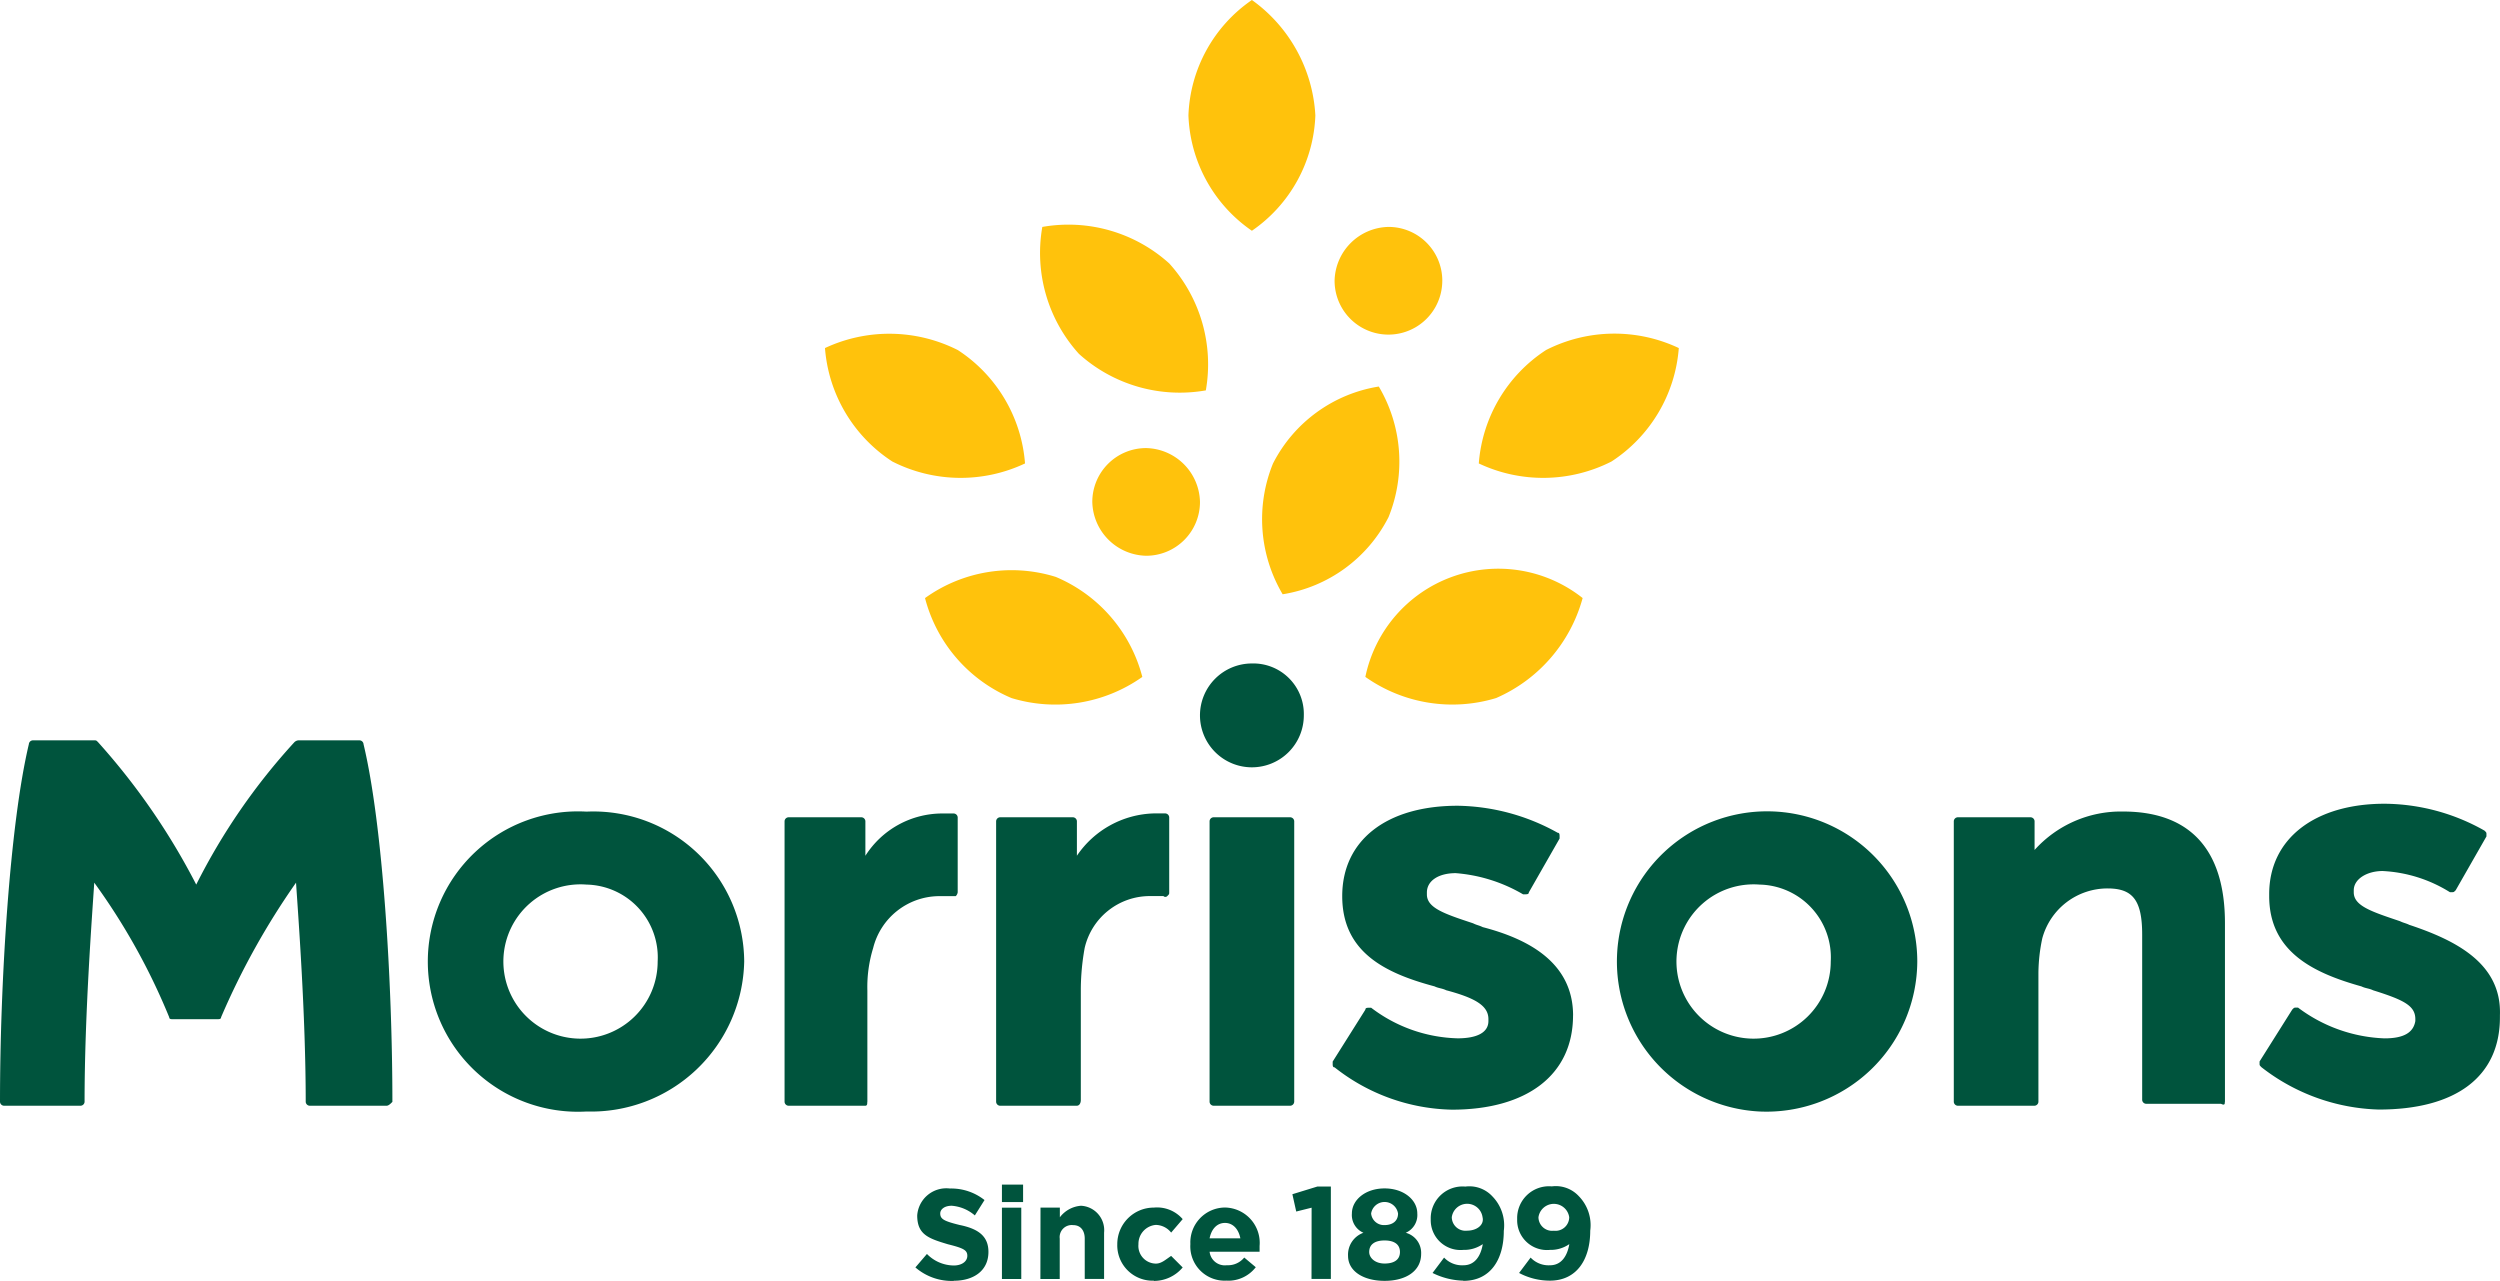 <?xml version="1.0" encoding="UTF-8"?>
<svg xmlns="http://www.w3.org/2000/svg" width="103.373" height="52.958" viewBox="0 0 103.373 52.958">
  <g transform="translate(0 -0.4)">
    <path d="M49.19,65.976c.8,0,1.431-.4,1.431-1.193h0c0-.636-.4-.954-1.193-1.113-.636-.159-.8-.239-.8-.477h0c0-.159.159-.318.477-.318a1.652,1.652,0,0,1,.954.4l.4-.636a2.22,2.22,0,0,0-1.431-.477,1.207,1.207,0,0,0-1.352,1.113h0c0,.8.477.954,1.272,1.193.636.159.8.239.8.477h0c0,.239-.239.4-.557.4a1.57,1.57,0,0,1-1.113-.477l-.477.557a2.292,2.292,0,0,0,1.59.557m1.988-3.26h.875V62h-.875Zm0,3.181h.8V62.954h-.8Zm1.59,0h.8v-1.67a.5.5,0,0,1,.557-.557c.318,0,.477.239.477.557V65.9h.8V63.988a1.011,1.011,0,0,0-.954-1.113,1.212,1.212,0,0,0-.875.477v-.4h-.8Zm4.691.08a1.554,1.554,0,0,0,1.193-.557l-.477-.477c-.239.159-.4.318-.636.318a.731.731,0,0,1-.716-.8h0a.784.784,0,0,1,.716-.8.826.826,0,0,1,.636.318l.477-.557a1.4,1.4,0,0,0-1.193-.477,1.51,1.51,0,0,0-1.511,1.511h0a1.462,1.462,0,0,0,1.511,1.511m3.022,0a1.436,1.436,0,0,0,1.193-.557l-.477-.4a.863.863,0,0,1-.716.318.634.634,0,0,1-.716-.557h2.067v-.239a1.462,1.462,0,0,0-1.431-1.59,1.443,1.443,0,0,0-1.431,1.511h0a1.419,1.419,0,0,0,1.511,1.511m-.716-1.749c.08-.4.318-.636.636-.636s.557.239.636.636ZM63.98,65.9h.8V62.08h-.557l-1.034.318.159.716.636-.159Zm3.022.08c.875,0,1.511-.4,1.511-1.113h0a.862.862,0,0,0-.636-.875.8.8,0,0,0,.477-.8h0c0-.557-.557-1.034-1.352-1.034s-1.352.477-1.352,1.034h0a.8.8,0,0,0,.477.8.959.959,0,0,0-.636.954h0c0,.636.636,1.034,1.511,1.034m0-2.306a.532.532,0,0,1-.557-.477h0a.563.563,0,0,1,1.113,0h0c0,.318-.239.477-.557.477m0,1.59c-.4,0-.636-.239-.636-.477h0c0-.318.239-.477.636-.477s.636.159.636.477h0c0,.318-.239.477-.636.477m3.26.716c1.113,0,1.67-.875,1.67-2.067h0a1.715,1.715,0,0,0-.477-1.431,1.292,1.292,0,0,0-1.113-.4,1.316,1.316,0,0,0-1.431,1.352h0A1.233,1.233,0,0,0,70.262,64.7a1.343,1.343,0,0,0,.8-.239c-.08.477-.318.875-.8.875a1.021,1.021,0,0,1-.8-.318l-.477.636a3,3,0,0,0,1.272.318m.159-2.067a.567.567,0,0,1-.636-.557h0a.642.642,0,0,1,1.272,0h0c.08.318-.239.557-.636.557m3.419,2.067c1.113,0,1.67-.875,1.67-2.067h0a1.715,1.715,0,0,0-.477-1.431,1.292,1.292,0,0,0-1.113-.4,1.316,1.316,0,0,0-1.431,1.352h0A1.233,1.233,0,0,0,73.84,64.7a1.343,1.343,0,0,0,.8-.239c-.08.477-.318.875-.8.875a1.021,1.021,0,0,1-.8-.318l-.477.636a2.71,2.71,0,0,0,1.272.318M74,63.908a.567.567,0,0,1-.636-.557h0a.642.642,0,0,1,1.272,0h0a.567.567,0,0,1-.636.557" transform="translate(-9.75 -12.618)" fill="#00543d"></path>
    <path d="M53.912,37.046A2.147,2.147,0,1,1,51.765,34.9a2.09,2.09,0,0,1,2.147,2.147m45.722,8.667c-.159-.08-.239-.08-.4-.159-1.193-.4-1.908-.636-1.908-1.193v-.08c0-.477.557-.8,1.193-.8a5.788,5.788,0,0,1,2.783.875h.08c.08,0,.08,0,.159-.08l1.272-2.226v-.08c0-.08,0-.08-.08-.159A8.482,8.482,0,0,0,98.6,40.7c-2.863,0-4.771,1.431-4.771,3.737v.08c0,2.306,1.829,3.181,3.817,3.737.159.08.318.08.477.159,1.272.4,1.749.636,1.749,1.193v.08c-.08.477-.477.716-1.272.716a6.335,6.335,0,0,1-3.578-1.272h-.08c-.08,0-.08,0-.159.08l-1.352,2.147v.08c0,.08,0,.08.08.159a8.246,8.246,0,0,0,4.85,1.749c3.181,0,5.009-1.352,5.009-3.817v-.08c.08-2.147-1.829-3.1-3.737-3.737M65.044,49.45h0c0,2.465-1.908,3.9-5.009,3.9a8.064,8.064,0,0,1-4.85-1.749c-.08,0-.08-.08-.08-.159v-.08l1.352-2.147c0-.08.08-.08.159-.08h.08A6.147,6.147,0,0,0,60.273,50.4c.8,0,1.272-.239,1.272-.716v-.08c0-.557-.557-.875-1.749-1.193-.159-.08-.318-.08-.477-.159C57.251,47.7,55.5,46.826,55.5,44.52h0c0-2.306,1.829-3.737,4.771-3.737A8.718,8.718,0,0,1,64.408,41.9c.08,0,.08.08.08.159v.08l-1.272,2.226c0,.08-.08.08-.159.08h-.08a6.5,6.5,0,0,0-2.783-.875c-.716,0-1.193.318-1.193.8v.08c0,.557.716.8,1.908,1.193.159.08.239.08.4.159,1.829.477,3.737,1.431,3.737,3.658M44.529,53.188H41.348a.171.171,0,0,1-.159-.159V41.419a.171.171,0,0,1,.159-.159H44.37a.171.171,0,0,1,.159.159V42.85A3.977,3.977,0,0,1,47.71,41.1h.477a.171.171,0,0,1,.159.159v3.1c0,.08,0,.08-.08.159a.11.11,0,0,1-.159,0H47.55a2.766,2.766,0,0,0-2.7,2.147,9.925,9.925,0,0,0-.159,1.67v4.612c0,.159-.08.239-.159.239m-8.667-.159V48.417a5.465,5.465,0,0,1,.239-1.749,2.829,2.829,0,0,1,2.7-2.147h.716a.278.278,0,0,0,.08-.159v-3.1a.171.171,0,0,0-.159-.159h-.477a3.765,3.765,0,0,0-3.181,1.749V41.419a.171.171,0,0,0-.159-.159H32.6a.171.171,0,0,0-.159.159V53.028a.171.171,0,0,0,.159.159h3.181c.08,0,.08-.08.08-.159m-19.879.159H12.8a.171.171,0,0,1-.159-.159c0-3.658-.318-7.793-.4-9.065a30.76,30.76,0,0,0-3.1,5.566c0,.08-.08.08-.159.08H7.156c-.08,0-.159,0-.159-.08a26.6,26.6,0,0,0-3.1-5.566c-.08,1.272-.4,5.407-.4,9.065a.171.171,0,0,1-.159.159H.159A.171.171,0,0,1,0,53.028c0-4.93.4-11.45,1.193-14.79a.171.171,0,0,1,.159-.159H3.9c.08,0,.08,0,.159.08a27.823,27.823,0,0,1,4.055,5.884,25.942,25.942,0,0,1,4.055-5.884.278.278,0,0,1,.159-.08h2.545a.171.171,0,0,1,.159.159c.8,3.34,1.193,9.86,1.193,14.79-.08.08-.159.159-.239.159M92,53.028V45.634c0-3.022-1.431-4.612-4.214-4.612a4.8,4.8,0,0,0-3.658,1.59V41.419a.171.171,0,0,0-.159-.159H80.947a.171.171,0,0,0-.159.159V53.028a.171.171,0,0,0,.159.159h3.181a.171.171,0,0,0,.159-.159V47.7a7.132,7.132,0,0,1,.159-1.431,2.793,2.793,0,0,1,2.7-2.067c1.034,0,1.431.477,1.431,1.908v6.838a.171.171,0,0,0,.159.159h3.1c.159.08.159,0,.159-.08M72.757,44.043A3.19,3.19,0,1,0,75.7,47.224a3.011,3.011,0,0,0-2.942-3.181m0,9.383a6.21,6.21,0,1,1,6.52-6.2,6.238,6.238,0,0,1-6.52,6.2m-19.243-.4V41.419a.171.171,0,0,0-.159-.159H50.174a.171.171,0,0,0-.159.159V53.028a.171.171,0,0,0,.159.159h3.181a.171.171,0,0,0,.159-.159M24.252,44.043a3.19,3.19,0,1,0,2.942,3.181,3.011,3.011,0,0,0-2.942-3.181m0,9.383a6.21,6.21,0,1,1,0-12.4,6.238,6.238,0,0,1,6.52,6.2,6.334,6.334,0,0,1-6.52,6.2" transform="translate(0 -7.066)" fill="#00543d"></path>
    <path d="M70.651,29.264a6.227,6.227,0,0,1-5.407-.875,5.616,5.616,0,0,1,8.985-3.26,6.329,6.329,0,0,1-3.578,4.135m7.554-14.472a6.235,6.235,0,0,0-5.487.08,6.155,6.155,0,0,0-2.783,4.691,6.235,6.235,0,0,0,5.487-.08,6.155,6.155,0,0,0,2.783-4.691m-12.007,7a5.967,5.967,0,0,1-4.373,3.181,6.1,6.1,0,0,1-.4-5.407A5.967,5.967,0,0,1,65.8,16.383a6.1,6.1,0,0,1,.4,5.407m-19.163,3.34a6.169,6.169,0,0,0,3.578,4.135,6.227,6.227,0,0,0,5.407-.875,6.169,6.169,0,0,0-3.578-4.135,6.133,6.133,0,0,0-5.407.875m1.352-10.258a6.155,6.155,0,0,1,2.783,4.691,6.235,6.235,0,0,1-5.487-.08A6.155,6.155,0,0,1,42.9,14.792a6.279,6.279,0,0,1,5.487.08m3.5-5.089A6.221,6.221,0,0,0,53.4,15.031a6.221,6.221,0,0,0,5.248,1.511,6.221,6.221,0,0,0-1.511-5.248,6.221,6.221,0,0,0-5.248-1.511M63.177,5.171a6.053,6.053,0,0,1-2.624,4.771,6.053,6.053,0,0,1-2.624-4.771A6.053,6.053,0,0,1,60.553.4a6.289,6.289,0,0,1,2.624,4.771m5.248,6.838a2.226,2.226,0,1,1-4.453,0A2.275,2.275,0,0,1,66.2,9.783a2.223,2.223,0,0,1,2.226,2.226M58.406,21.154a2.223,2.223,0,0,1-2.226,2.226,2.275,2.275,0,0,1-2.226-2.226,2.223,2.223,0,0,1,2.226-2.226,2.275,2.275,0,0,1,2.226,2.226" transform="translate(-8.788)" fill="#ffc20c"></path>
  </g>
</svg>
